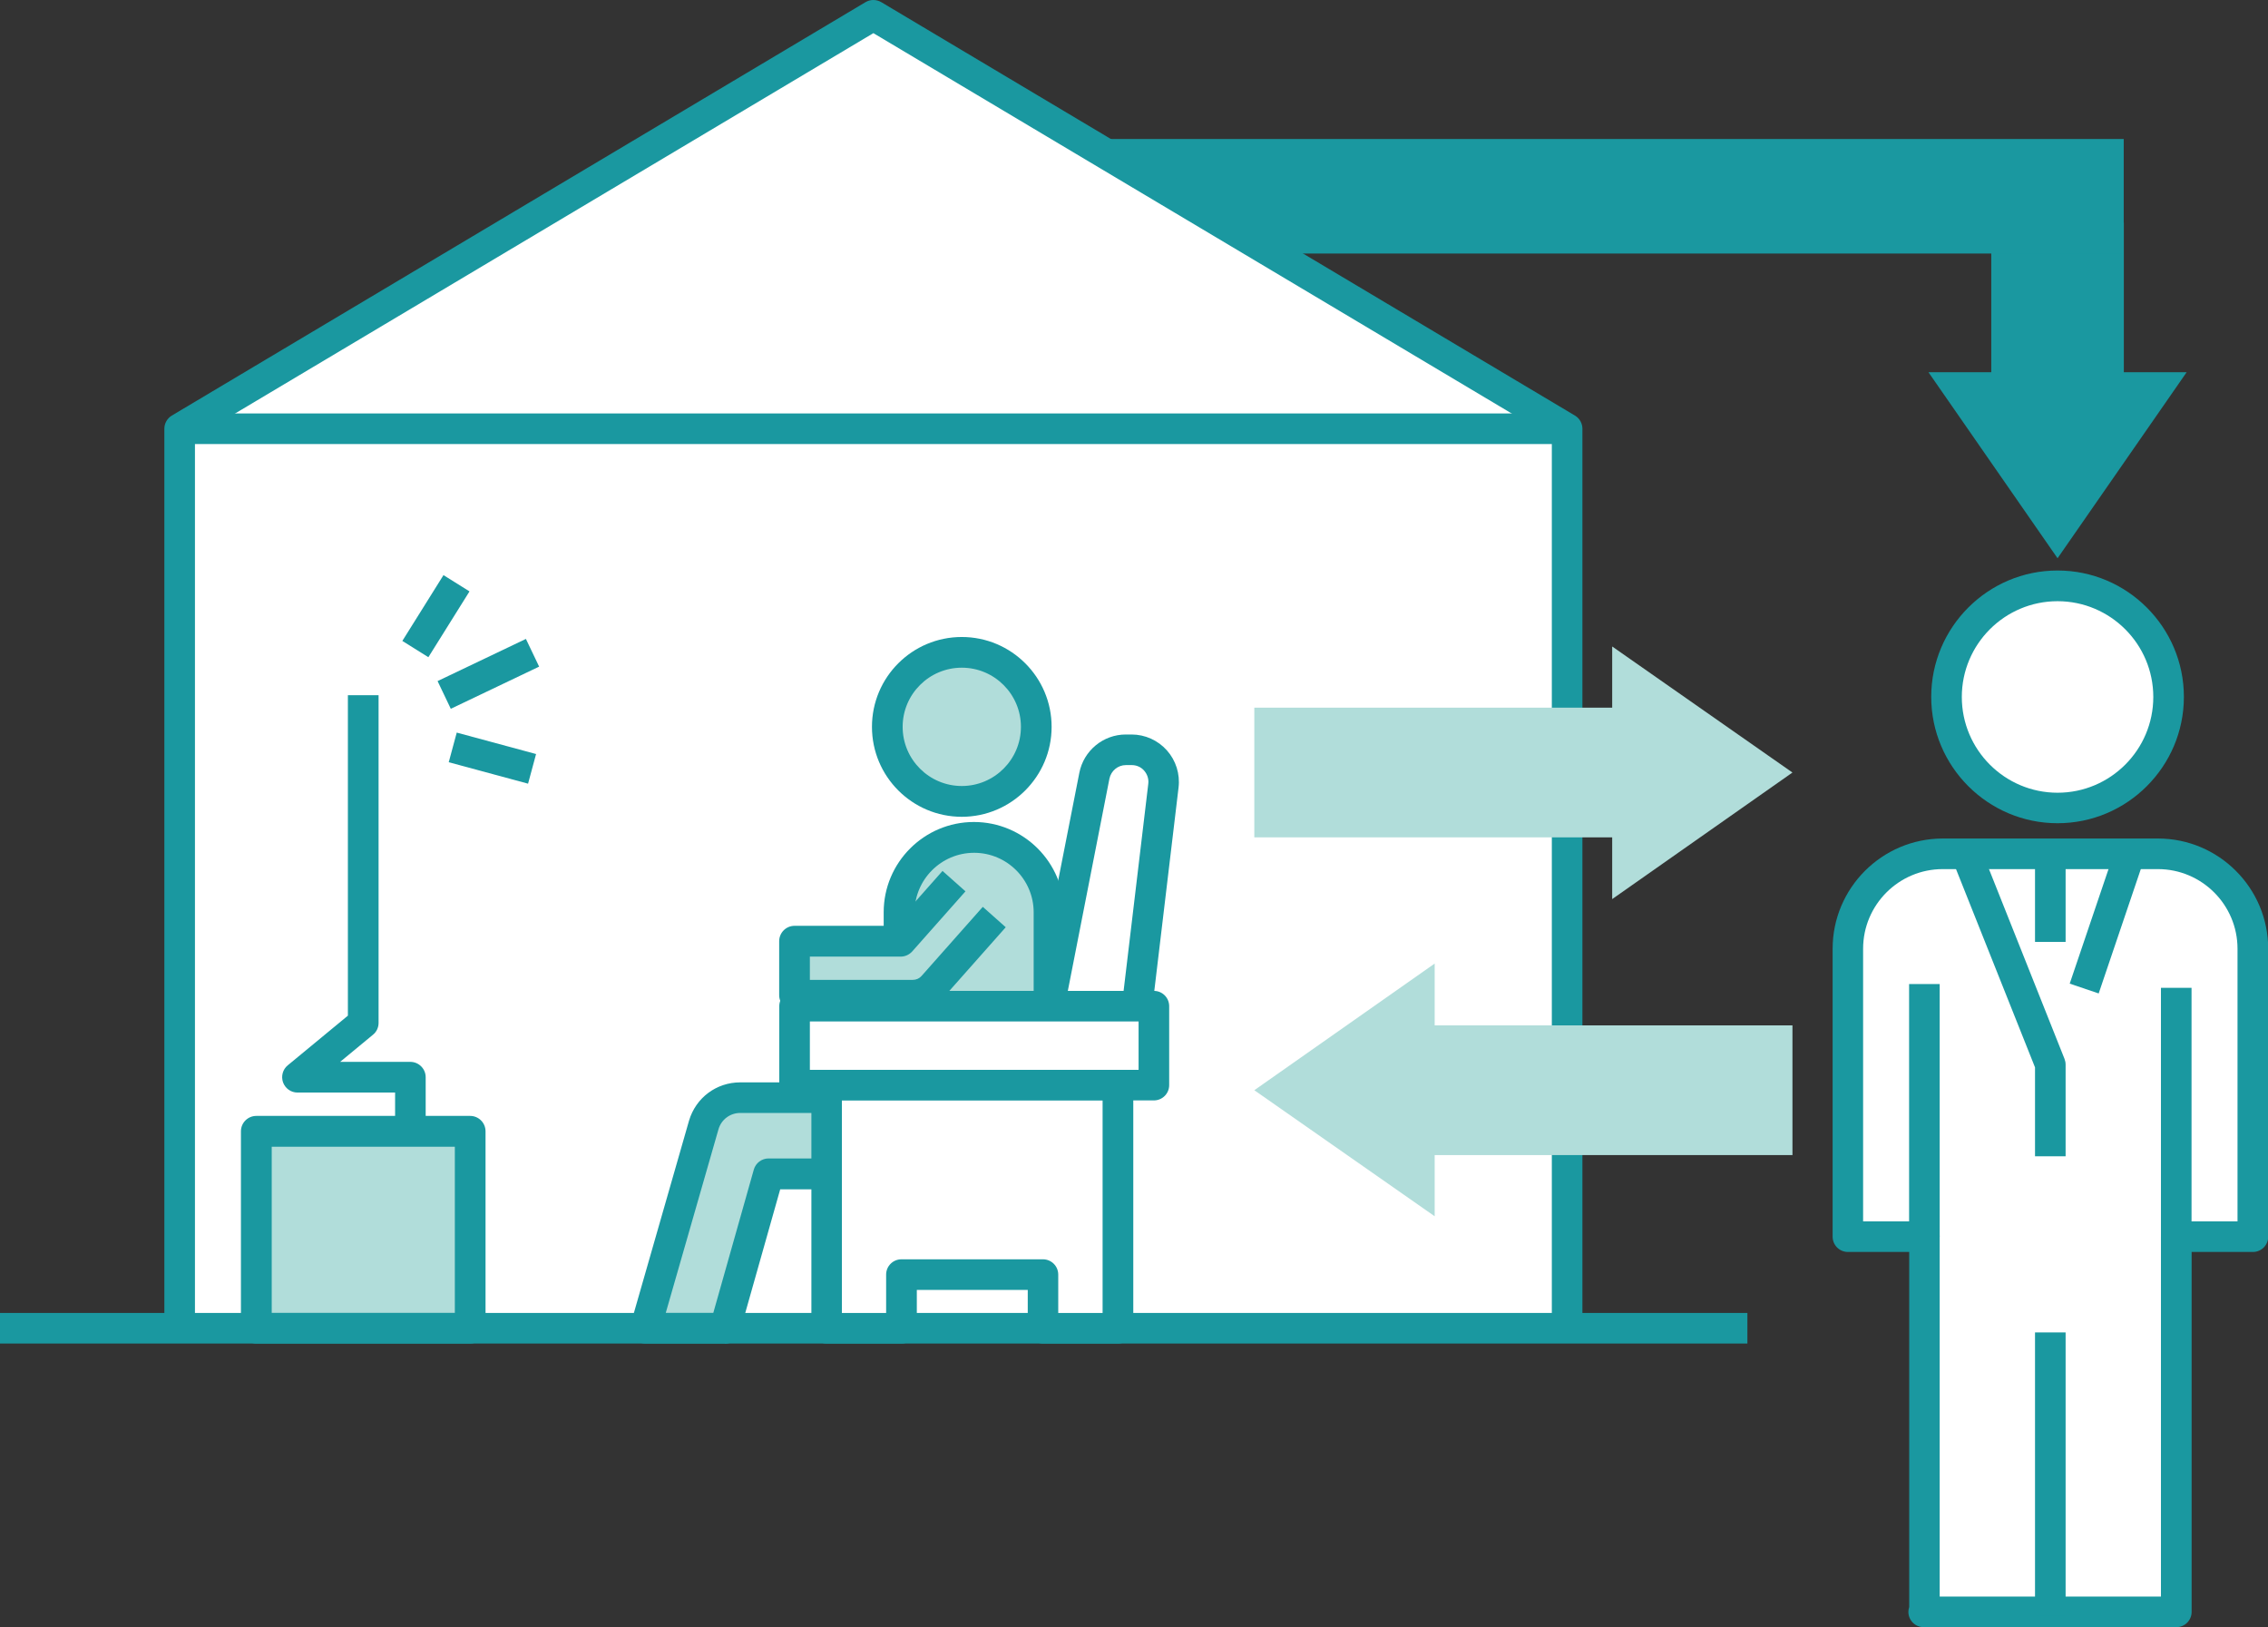 <?xml version="1.0" encoding="UTF-8"?><svg id="_レイヤー_2" xmlns="http://www.w3.org/2000/svg" viewBox="0 0 222.44 159.55"><rect x="0" y="0" width="222.44" height="159.55" fill="#333333" stroke="none"/><defs><style>.cls-1{fill:#fff;}.cls-2{fill:#b1ddda;}.cls-3{fill:#1a98a0;}</style></defs><g id="_レイヤー_1-2"><path class="cls-1" d="m188.66,158.05h24.77v-36.79h7.51v-28.23c0-5.18-4.2-9.31-9.31-9.31h-21.1c-5.18,0-9.31,4.2-9.31,9.31v28.23h7.51v36.79h-.08Z"/><path class="cls-3" d="m213.44,159.55h-24.77c-.83,0-1.5-.67-1.5-1.5,0-.16.03-.32.08-.47v-34.82h-6.01c-.83,0-1.5-.67-1.5-1.5v-28.23c0-5.96,4.85-10.81,10.81-10.81h21.1c5.96,0,10.81,4.85,10.81,10.81v28.23c0,.83-.67,1.5-1.5,1.5h-6.01v35.29c0,.83-.67,1.5-1.5,1.5Zm-23.2-3h21.7v-35.29c0-.83.67-1.5,1.5-1.5h6.01v-26.73c0-4.31-3.5-7.81-7.81-7.81h-21.1c-4.31,0-7.81,3.5-7.81,7.81v26.73h6.01c.83,0,1.5.67,1.5,1.5v35.29Z"/><circle class="cls-1" cx="201.8" cy="68.33" r="10.89"/><path class="cls-3" d="m201.8,80.72c-6.83,0-12.39-5.56-12.39-12.39s5.56-12.39,12.39-12.39,12.39,5.56,12.39,12.39-5.56,12.39-12.39,12.39Zm0-21.77c-5.18,0-9.39,4.21-9.39,9.39s4.21,9.39,9.39,9.39,9.39-4.21,9.39-9.39-4.21-9.39-9.39-9.39Z"/><rect class="cls-3" x="211.94" y="96.86" width="3" height="24.77"/><rect class="cls-3" x="187.24" y="96.49" width="3" height="24.77"/><path class="cls-3" d="m202.59,113.38h-3v-8.72l-8.15-20.45,2.79-1.11,8.25,20.72c.07.18.11.37.11.56v9.01Z"/><rect class="cls-3" x="199.66" y="88.79" width="14.03" height="3" transform="translate(54.82 257.05) rotate(-71.28)"/><rect class="cls-3" x="199.59" y="130.65" width="3" height="27.78"/><rect class="cls-3" x="199.59" y="83.35" width="3" height="9.01"/><polyline class="cls-3" points="208.3 21.83 208.3 36.5 214.46 36.5 201.8 54.74 189.14 36.5 195.3 36.5 195.3 21.83"/><rect class="cls-3" x="89.17" y="13.63" width="119.12" height="11.23"/><polyline class="cls-1" points="153.7 130.24 153.7 42.04 85.66 1.5 17.62 42.04 17.62 130.24"/><path class="cls-3" d="m155.2,130.24h-3V42.89L85.66,3.25,19.12,42.89v87.34h-3V42.04c0-.53.28-1.02.73-1.29L84.89.21c.47-.28,1.06-.28,1.54,0l68.04,40.54c.45.27.73.76.73,1.29v88.2Z"/><rect class="cls-3" y="128.74" width="171.38" height="3"/><rect class="cls-3" x="17.62" y="40.54" width="136.09" height="3"/><polygon class="cls-2" points="123.02 69.39 158.12 69.39 158.12 63.39 175.8 75.75 158.12 88.16 158.12 82.11 123.02 82.11 123.02 69.39"/><polygon class="cls-2" points="175.8 113.26 140.71 113.26 140.71 119.26 123.02 106.9 140.71 94.48 140.71 100.54 175.8 100.54 175.8 113.26"/><circle class="cls-2" cx="94.33" cy="71.27" r="7.31" transform="translate(-13.75 119.19) rotate(-60.99)"/><path class="cls-3" d="m94.33,80.09c-4.86,0-8.81-3.95-8.81-8.82s3.95-8.81,8.81-8.81,8.81,3.95,8.81,8.81-3.95,8.82-8.81,8.82Zm0-14.62c-3.2,0-5.8,2.6-5.8,5.8s2.6,5.8,5.8,5.8,5.8-2.6,5.8-5.8-2.6-5.8-5.8-5.8Z"/><path class="cls-2" d="m88.19,82.11h14.7v9.21c0,4.06-3.29,7.35-7.35,7.35h0c-4.06,0-7.35-3.29-7.35-7.35v-9.21h0Z" transform="translate(191.07 180.77) rotate(180)"/><path class="cls-3" d="m102.88,100.17h-14.7c-.83,0-1.51-.67-1.51-1.51v-9.21c0-4.88,3.97-8.85,8.85-8.85s8.85,3.97,8.85,8.85v9.21c0,.83-.67,1.51-1.51,1.51Zm-13.19-3.01h11.69v-7.7c0-3.22-2.62-5.84-5.84-5.84s-5.84,2.62-5.84,5.84v7.7Z"/><path class="cls-2" d="m71.1,130.24l4.28-15.14h11.01v-7.47h-13.79c-1.65,0-3.1,1.08-3.58,2.66l-5.72,19.94h7.8Z"/><path class="cls-3" d="m71.1,131.74h-7.8c-.47,0-.92-.22-1.2-.6-.28-.38-.38-.87-.24-1.32l5.72-19.94c.67-2.25,2.69-3.75,5.02-3.75h13.79c.83,0,1.51.67,1.51,1.51v7.47c0,.83-.67,1.51-1.51,1.51h-9.87l-3.97,14.04c-.18.65-.78,1.1-1.45,1.1Zm-5.8-3.01h4.66l3.97-14.04c.18-.65.78-1.1,1.45-1.1h9.5v-4.46h-12.28c-.99,0-1.85.64-2.13,1.59l-5.17,18Z"/><path class="cls-1" d="m102.89,98.66h8.64s2.58-21.62,2.58-21.62c.22-1.87-1.24-3.52-3.12-3.52h-.56c-1.5,0-2.8,1.06-3.09,2.54l-4.44,22.6Z"/><path class="cls-3" d="m111.53,100.16h-8.64c-.45,0-.87-.2-1.16-.55-.29-.35-.4-.8-.31-1.24l4.44-22.6c.43-2.17,2.34-3.75,4.56-3.75h.56c1.33,0,2.59.57,3.47,1.56.88.99,1.3,2.32,1.14,3.64l-2.58,21.62c-.09.75-.73,1.32-1.49,1.32Zm-6.81-3h5.48l2.42-20.3c.06-.47-.09-.93-.4-1.29s-.75-.55-1.23-.55h-.56c-.79,0-1.46.56-1.62,1.33l-4.08,20.81Z"/><rect class="cls-1" x="77.93" y="98.66" width="35.24" height="7.74" transform="translate(191.1 205.07) rotate(180)"/><path class="cls-3" d="m113.17,107.9h-35.24c-.83,0-1.5-.67-1.5-1.5v-7.74c0-.83.67-1.5,1.5-1.5h35.24c.83,0,1.5.67,1.5,1.5v7.74c0,.83-.67,1.5-1.5,1.5Zm-33.74-3h32.24v-4.74h-32.24v4.74Z"/><polygon class="cls-1" points="109.64 106.4 109.64 130.24 102.3 130.24 102.3 124.98 88.42 124.98 88.42 130.24 81.07 130.24 81.07 106.4 109.64 106.4"/><path class="cls-3" d="m109.64,131.74h-7.34c-.83,0-1.5-.67-1.5-1.5v-3.76h-10.88v3.76c0,.83-.67,1.5-1.5,1.5h-7.34c-.83,0-1.5-.67-1.5-1.5v-23.83c0-.83.67-1.5,1.5-1.5h28.57c.83,0,1.5.67,1.5,1.5v23.83c0,.83-.67,1.5-1.5,1.5Zm-5.84-3h4.34v-20.83h-25.57v20.83h4.34v-3.76c0-.83.67-1.5,1.5-1.5h13.88c.83,0,1.5.67,1.5,1.5v3.76Z"/><path class="cls-2" d="m93.57,86.4l-5.22,5.89h-10.42v5.29h11.61c.76,0,1.48-.32,1.98-.89l6.01-6.78"/><path class="cls-3" d="m89.54,99.09h-11.61c-.83,0-1.51-.67-1.51-1.51v-5.29c0-.83.67-1.51,1.51-1.51h9.74l4.77-5.38,2.25,2-5.22,5.89c-.29.32-.7.51-1.13.51h-8.91v2.28h10.1c.33,0,.64-.14.85-.38l6.01-6.78,2.25,2-6.01,6.78c-.79.89-1.92,1.4-3.11,1.4Z"/><rect class="cls-2" x="25.14" y="110.94" width="20.97" height="19.3"/><path class="cls-3" d="m46.11,131.74h-20.97c-.83,0-1.51-.67-1.51-1.51v-19.3c0-.83.67-1.51,1.51-1.51h20.97c.83,0,1.51.67,1.51,1.51v19.3c0,.83-.67,1.51-1.51,1.51Zm-19.46-3.01h17.96v-16.29h-17.96v16.29Z"/><path class="cls-3" d="m41.76,110.94h-3.01v-3.81h-9.57c-.64,0-1.2-.4-1.42-1-.21-.6-.03-1.27.46-1.67l5.9-4.87v-31.42h3.01v32.13c0,.45-.2.88-.55,1.16l-3.22,2.66h6.88c.83,0,1.51.67,1.51,1.51v5.31Z"/><rect class="cls-3" x="38.95" y="58.9" width="7.61" height="3.01" transform="translate(-31.13 64.64) rotate(-57.98)"/><rect class="cls-3" x="43.1" y="64.57" width="9.6" height="3.01" transform="translate(-23.79 27.07) rotate(-25.51)"/><rect class="cls-3" x="46.79" y="70.31" width="3.01" height="8.06" transform="translate(-36.07 101.57) rotate(-74.88)"/></g></svg>